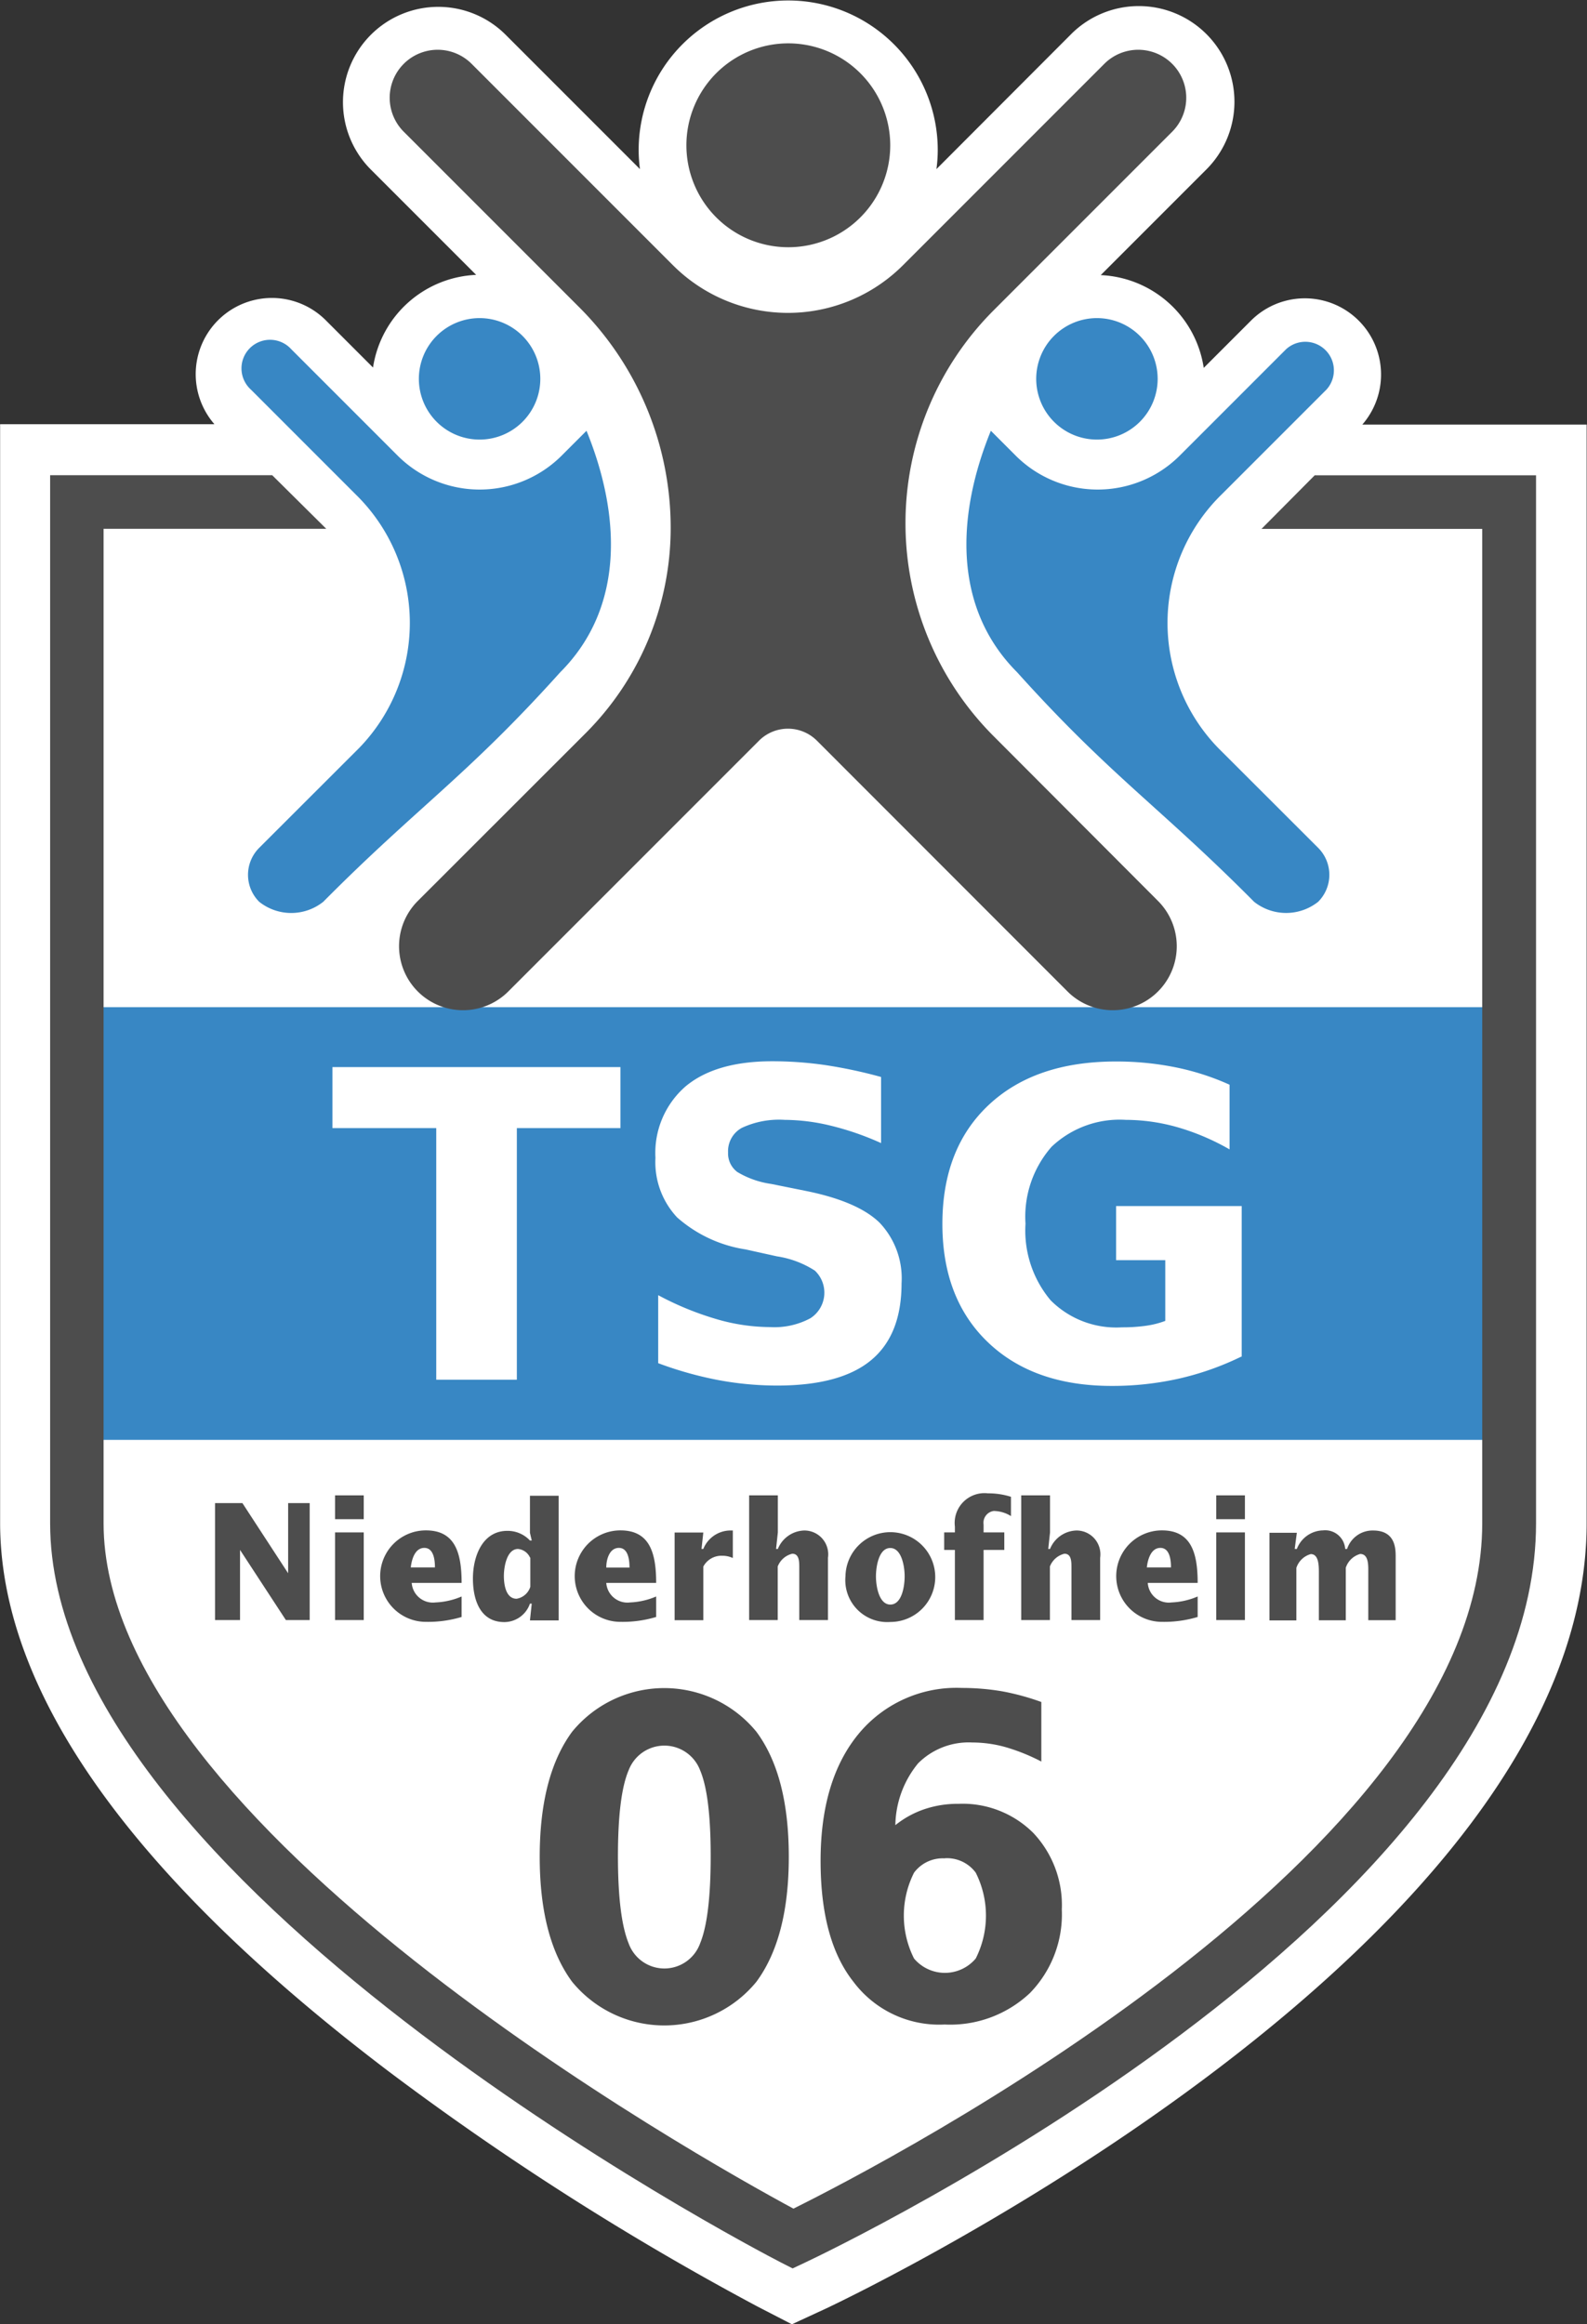 <?xml version="1.0" encoding="UTF-8"?>
<svg data-bbox="0.01 0.04 133.25 195.12" viewBox="0 0 133.29 195.16" xmlns="http://www.w3.org/2000/svg" data-type="color">
    <rect x="0" y="0" width="133.29" height="195.16" fill="#333333" stroke="none"/>
    <g>
        <path d="m66.51 195.16-2.85-1.47a237.6 237.6 0 0 1-31-19.75C11 157.52.01 142.02.01 127.86V35.62h18a6.4 6.4 0 0 1 9.32-8.76l4 4a9.16 9.16 0 0 1 8.66-7.78l-8.83-8.83a8.004 8.004 0 0 1 11.3-11.34L53.75 14.2a12 12 0 0 1-.11-1.6 12.56 12.56 0 0 1 25.12 0 12 12 0 0 1-.11 1.6L89.92 2.91a8.033 8.033 0 1 1 11.36 11.36l-8.83 8.83a9.16 9.16 0 0 1 8.65 7.79l4-4a6.4 6.4 0 0 1 9.32 8.76h18.84v92.24c0 35.44-61.27 64.71-63.87 65.94Z" fill="#ffffff" data-color="1"/>
        <path d="M66.25 155.91q0 6.8-2.72 10.49a10 10 0 0 1-15.48 0q-2.72-3.69-2.72-10.49t2.72-10.5a10 10 0 0 1 15.48 0q2.72 3.66 2.72 10.5m-6.56-.05q0-5.13-.89-7.22a3.21 3.21 0 0 0-6 0q-.9 2.1-.9 7.22t.9 7.32a3.19 3.19 0 0 0 6 0q.89-2.16.89-7.35Z" fill="#4d4d4d" data-color="2"/>
        <path d="M87.46 142.91v5a16.4 16.4 0 0 0-3-1.21 10.4 10.4 0 0 0-2.79-.39 6 6 0 0 0-4.56 1.75 8.37 8.37 0 0 0-1.91 5.19 8 8 0 0 1 2.44-1.34 8.7 8.7 0 0 1 2.86-.45 8.4 8.4 0 0 1 6.29 2.45 8.83 8.83 0 0 1 2.39 6.43 9.46 9.46 0 0 1-2.67 7 9.75 9.75 0 0 1-7.17 2.65 9 9 0 0 1-7.67-3.6q-2.75-3.48-2.75-10.14 0-6.78 3.18-10.65a10.66 10.66 0 0 1 8.71-3.87 20 20 0 0 1 3.4.29 20.5 20.5 0 0 1 3.25.89m-8.11 13.13a3 3 0 0 0-2.58 1.2 8 8 0 0 0 0 7.21 3.39 3.39 0 0 0 5.18 0 8 8 0 0 0 0-7.21 3 3 0 0 0-2.6-1.21Z" fill="#4d4d4d" data-color="2"/>
        <path d="M18.07 126.21h2.29l3.84 5.89v-5.89h1.81v9.82h-2l-3.85-5.89v5.89h-2.1v-9.82Z" fill="#4d4d4d" data-color="2"/>
        <path d="M28.14 125.56h2.41v2h-2.41zm0 3.11h2.41v7.36h-2.41z" fill="#4d4d4d" data-color="2"/>
        <path d="M34.58 132.91a1.78 1.78 0 0 0 2 1.64 6.2 6.2 0 0 0 2.19-.5v1.72a9.8 9.8 0 0 1-3 .41 3.84 3.84 0 0 1 0-7.68c2.46 0 3 1.89 3 4.41h-4.21Zm1.95-1.3c0-.64-.11-1.64-.89-1.64s-1.06.94-1.14 1.64h2Z" fill="#4d4d4d" data-color="2"/>
        <path d="M44.66 134.65h-.15a2.29 2.29 0 0 1-2.15 1.55c-2 0-2.64-1.82-2.64-3.66s.79-4 2.89-4a2.57 2.57 0 0 1 1.9.81h.15l-.15-.65v-3.11h2.41v10.47h-2.41Zm-.15-3.88a1.23 1.23 0 0 0-1-.71c-.94 0-1.19 1.49-1.19 2.27s.19 1.91 1.07 1.91a1.46 1.46 0 0 0 1.15-1v-2.45Z" fill="#4d4d4d" data-color="2"/>
        <path d="M50.92 132.91a1.78 1.78 0 0 0 2 1.64 6.2 6.2 0 0 0 2.19-.5v1.72a9.8 9.8 0 0 1-3 .41 3.84 3.84 0 0 1 0-7.68c2.46 0 3 1.89 3 4.41zm1.95-1.3c0-.64-.11-1.64-.89-1.64s-1.06.94-1.06 1.65h2Z" fill="#4d4d4d" data-color="2"/>
        <path d="M58.92 130.06h.15a2.47 2.47 0 0 1 2.21-1.55h.27v2.31a2.1 2.1 0 0 0-.91-.19 1.72 1.72 0 0 0-1.57.91v4.5h-2.41v-7.36h2.41Z" fill="#4d4d4d" data-color="2"/>
        <path d="M62.92 125.56h2.41v3.11l-.15 1.39h.15a2.47 2.47 0 0 1 2.21-1.55 2 2 0 0 1 2 2.29v5.23h-2.41v-4.41c0-.49 0-1.16-.59-1.16a1.75 1.75 0 0 0-1.22 1.07v4.5h-2.4z" fill="#4d4d4d" data-color="2"/>
        <path d="M71.01 132.35a3.77 3.77 0 1 1 3.76 3.84 3.52 3.52 0 0 1-3.76-3.84m3.76 2.38c1 0 1.21-1.59 1.21-2.38s-.24-2.37-1.21-2.37-1.2 1.59-1.2 2.38.24 2.37 1.21 2.37Z" fill="#4d4d4d" data-color="2"/>
        <path d="M80.2 130.14h-.9v-1.47h.9v-.49a2.5 2.5 0 0 1 2.77-2.79 6.3 6.3 0 0 1 1.94.29v1.62a2.8 2.8 0 0 0-1.45-.43 1 1 0 0 0-.85 1.14v.66h1.74v1.47h-1.74v5.89H80.2z" fill="#4d4d4d" data-color="2"/>
        <path d="M85.78 125.56h2.41v3.11l-.15 1.39h.15a2.47 2.47 0 0 1 2.21-1.55 2 2 0 0 1 2 2.29v5.23h-2.41v-4.41c0-.49 0-1.16-.59-1.16a1.75 1.75 0 0 0-1.22 1.07v4.5h-2.41v-10.47Z" fill="#4d4d4d" data-color="2"/>
        <path d="M96.4 132.91a1.77 1.77 0 0 0 2 1.64 6.2 6.2 0 0 0 2.19-.5v1.72a9.8 9.8 0 0 1-3 .41 3.84 3.84 0 0 1 0-7.68c2.46 0 3 1.89 3 4.41h-4.21Zm1.95-1.3c0-.64-.11-1.64-.89-1.64s-1.06.94-1.14 1.64h2Z" fill="#4d4d4d" data-color="2"/>
        <path d="M102.15 125.56h2.41v2h-2.41zm0 3.11h2.41v7.36h-2.41z" fill="#4d4d4d" data-color="2"/>
        <path d="M108.74 130.06h.18a2.41 2.41 0 0 1 2.21-1.56 1.68 1.68 0 0 1 1.85 1.56h.16a2.25 2.25 0 0 1 2.18-1.55c1.8 0 1.9 1.38 1.9 2.16v5.37h-2.3v-4c0-.57.05-1.56-.68-1.56a1.77 1.77 0 0 0-1.21 1.16v4.41h-2.26v-4c0-.57 0-1.56-.68-1.56a1.77 1.77 0 0 0-1.21 1.16v4.41h-2.26v-7.36h2.3Z" fill="#4d4d4d" data-color="2"/>
        <path d="M47.05 56.45c5.47-5.47 5.06-13.29 2.21-20.28l-2.08 2.08a9.75 9.75 0 0 1-13.79 0l-8.93-8.93a2.4 2.4 0 1 0-3.39 3.39l8.79 8.79a15.08 15.08 0 0 1 .31 21.3l-8.4 8.39a3.2 3.2 0 0 0 0 4.53 4.32 4.32 0 0 0 5.38 0c7.9-7.96 12.06-10.55 19.9-19.27" fill="#3887c4" data-color="3"/>
        <path d="M85.43 56.45c-5.47-5.47-5.06-13.29-2.21-20.28l2.08 2.08a9.75 9.75 0 0 0 13.79 0l8.93-8.93a2.4 2.4 0 0 1 3.39 3.39l-8.79 8.79a15.08 15.08 0 0 0-.31 21.3l8.4 8.39a3.2 3.2 0 0 1 0 4.53 4.33 4.33 0 0 1-5.38 0c-7.9-7.96-12.06-10.55-19.9-19.27" fill="#3887c4" data-color="3"/>
        <path d="M40.28 36.91a5.1 5.1 0 1 0-5.1-5.1 5.1 5.1 0 0 0 5.1 5.1" fill="#3887c4" data-color="3"/>
        <path d="M92.12 36.91a5.1 5.1 0 1 1 5.11-5.1 5.1 5.1 0 0 1-5.11 5.1" fill="#3887c4" data-color="3"/>
        <path d="M66.21 3.64a8.56 8.56 0 1 0 8.56 8.56 8.57 8.57 0 0 0-8.56-8.56" fill="#4d4d4d" data-color="2"/>
        <path fill="#3887c4" d="M125.93 84.57v36.33H7.53V84.57z" data-color="3"/>
        <path d="M124.49 84.61v43.3c0 27.74-50.08 53.68-57.85 57.54-7.73-4.17-57.94-32.23-57.94-57.54V44.4h18.7l-4.54-4.5H4.21v88c0 30 58.85 60.77 61.36 62.06l1 .51 1-.47c2.51-1.18 61.44-29.33 61.44-62.1V39.91h-18.59l-4.47 4.5h18.54z" fill="#4d4d4d" data-color="2"/>
        <path d="M83.45 61.81a25.29 25.29 0 0 1 0-35.75l15-15a4.03 4.03 0 1 0-5.7-5.7L75.84 22.27a13.66 13.66 0 0 1-19.32 0L39.61 5.36a4.03 4.03 0 1 0-5.7 5.7l14.75 14.75a26.18 26.18 0 0 1 7.67 18.51 24.38 24.38 0 0 1-7.14 17.24l-14.1 14.09a5.374 5.374 0 0 0 7.6 7.6l21.06-21.06a3.44 3.44 0 0 1 4.86 0l21.05 21.06a5.374 5.374 0 0 0 7.6-7.6Z" fill="#4d4d4d" data-color="2"/>
        <path d="M27.92 89.6h24.19v5.12h-8.7v21.13h-6.77V94.72h-8.72z" fill="#ffffff" data-color="1"/>
        <path d="M74 90.43v5.55a24 24 0 0 0-4.22-1.46 16.7 16.7 0 0 0-3.88-.49 7.4 7.4 0 0 0-3.59.67 2.23 2.23 0 0 0-1.16 2.07 1.94 1.94 0 0 0 .78 1.64 7.6 7.6 0 0 0 2.84 1l2.88.58q4.38.88 6.22 2.67a6.78 6.78 0 0 1 1.85 5.1q0 4.34-2.57 6.46t-7.87 2.12a27 27 0 0 1-5-.47 31 31 0 0 1-5-1.41v-5.71a25.3 25.3 0 0 0 4.86 2 16.2 16.2 0 0 0 4.53.68 6.4 6.4 0 0 0 3.39-.74 2.55 2.55 0 0 0 .38-4 8.1 8.1 0 0 0-3.19-1.2l-2.62-.58a11.26 11.26 0 0 1-5.76-2.69 6.78 6.78 0 0 1-1.82-5 7.4 7.4 0 0 1 2.53-6q2.53-2.11 7.28-2.11a31 31 0 0 1 4.45.32 40 40 0 0 1 4.69 1" fill="#ffffff" data-color="1"/>
        <path d="M104.25 113.91a24 24 0 0 1-5.25 1.85 25.5 25.5 0 0 1-5.63.61q-6.56 0-10.39-3.66t-3.83-9.94q0-6.35 3.9-10t10.69-3.64a25 25 0 0 1 5 .49 21.2 21.2 0 0 1 4.53 1.46v5.43a19.8 19.8 0 0 0-4.37-1.86 16 16 0 0 0-4.35-.62 8.3 8.3 0 0 0-6.23 2.26 8.9 8.9 0 0 0-2.19 6.46 9.1 9.1 0 0 0 2.11 6.43 7.78 7.78 0 0 0 6 2.27 14 14 0 0 0 2-.13 7.5 7.5 0 0 0 1.63-.41v-5.1h-4.13v-4.54h10.55v12.64Z" fill="#ffffff" data-color="1"/>
    </g>
</svg>
